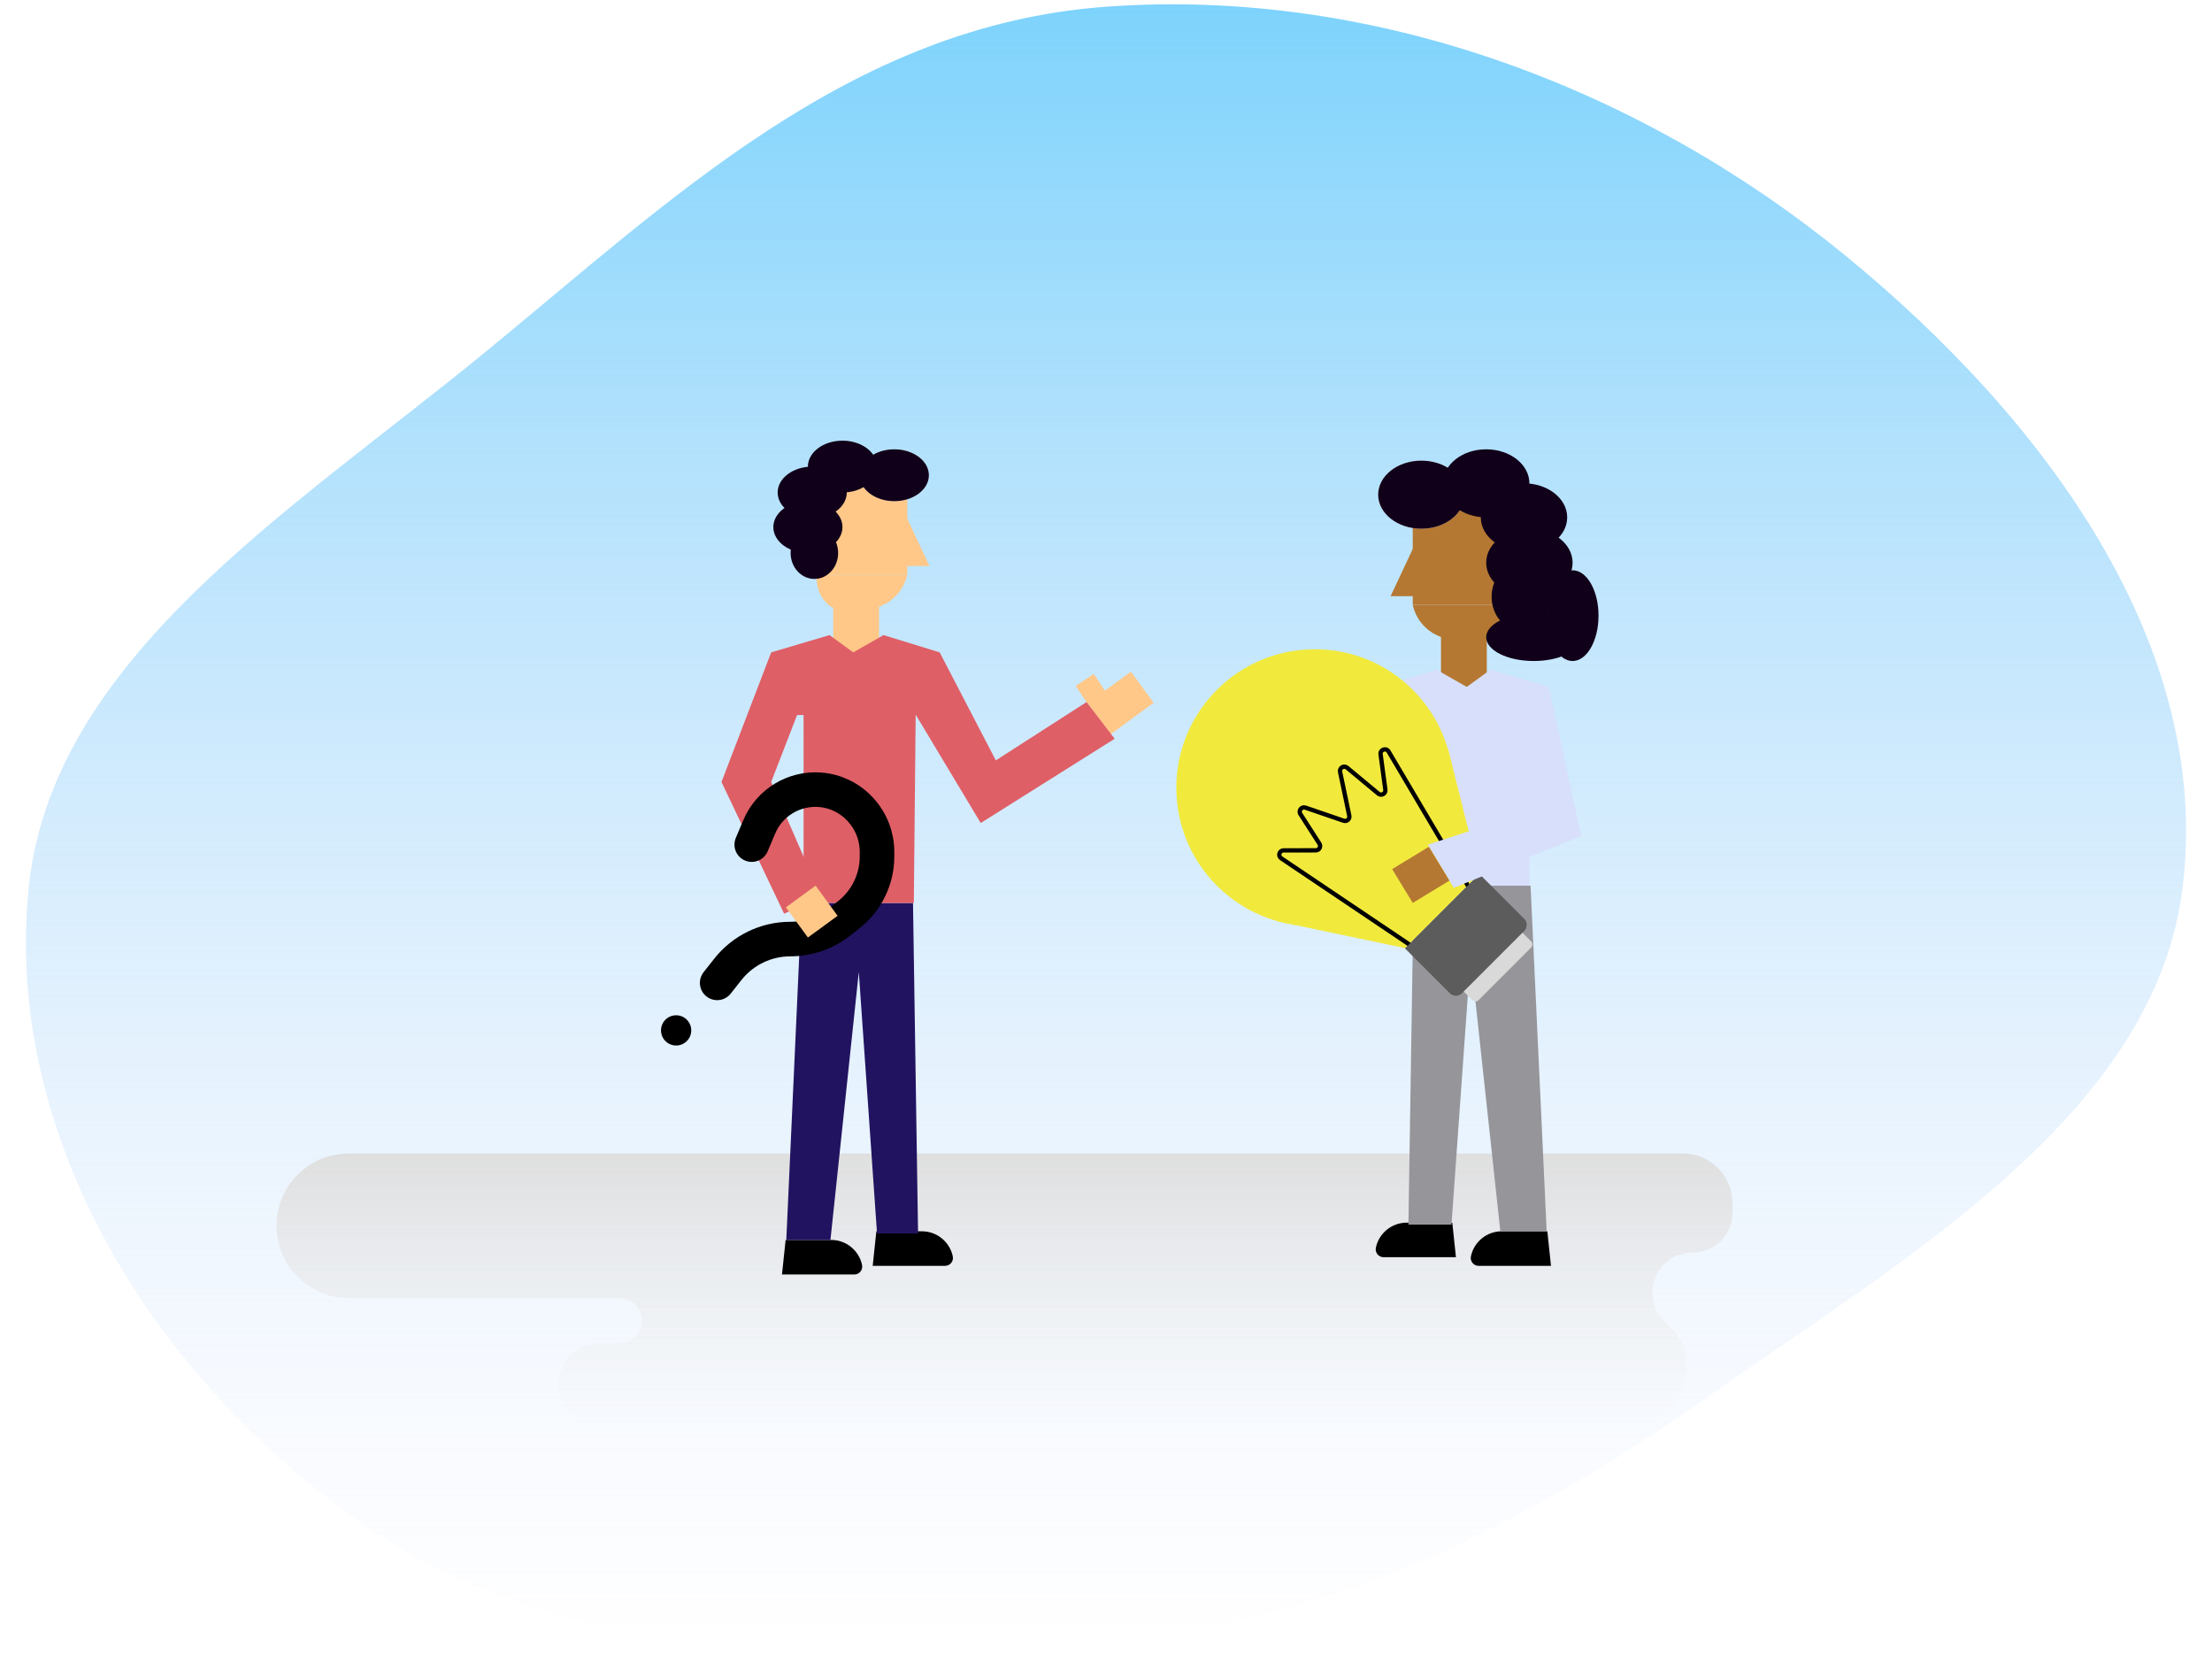 <svg width="512" height="384" viewBox="0 0 512 384" fill="none" xmlns="http://www.w3.org/2000/svg">
<path fill-rule="evenodd" clip-rule="evenodd" d="M256.005 1.557C319.428 -3.053 380.963 21.385 426.984 59.024C474.091 97.552 512.015 149.912 505.206 205.375C498.786 257.676 441.979 290.552 394.468 323.894C353.382 352.726 308.825 375.353 256.005 380.254C195.678 385.851 130.811 385.63 83.875 352.711C33.308 317.246 0.911 261.116 6.658 205.375C12.095 152.646 67.066 118.493 111.791 81.935C154.918 46.682 196.585 5.876 256.005 1.557Z" fill="url(#paint0_linear_205_2)"/>
<path d="M389.523 267H107.145H80.727C71.489 267 64 274.489 64 283.727C64 292.965 71.489 300.453 80.727 300.453H143.326C146.225 300.453 148.576 302.804 148.576 305.703C148.576 308.603 146.225 310.953 143.326 310.953H138.824C133.565 310.953 129.301 315.217 129.301 320.477C129.301 325.736 133.565 330 138.824 330H376.794C384.248 330 390.291 323.957 390.291 316.502V315.279C390.291 312.508 389.198 309.848 387.249 307.878L385.138 305.745C379.346 299.89 383.493 289.953 391.729 289.953C396.849 289.953 401 285.803 401 280.682V278.477C401 272.138 395.862 267 389.523 267Z" fill="url(#paint1_linear_205_2)"/>
<rect x="189" y="110" width="21" height="23" fill="#FFC888"/>
<path d="M209.5 119L215.129 131H203.871L209.5 119Z" fill="#FFC888"/>
<path d="M189 133.851V133H210C209.135 137.029 205.911 140.131 201.851 140.839L200.932 141H194.442C193.399 141 192.393 140.604 191.629 139.893C189.952 138.331 189 136.143 189 133.851Z" fill="#FFC888"/>
<rect x="192.857" y="137" width="10.607" height="15" fill="#FFC888"/>
<path d="M181.845 287H192.388C195.842 287 198.823 289.418 199.536 292.797C199.775 293.932 198.909 295 197.749 295H181L181.845 287Z" fill="black"/>
<path d="M202.845 285H213.389C216.842 285 219.823 287.418 220.536 290.797C220.775 291.932 219.909 293 218.749 293H202L202.845 285Z" fill="black"/>
<path d="M212.5 285.5L211.328 209H185.555L182 287H192.221L198.781 224.976L203 285.5H212.5Z" fill="#221361"/>
<path d="M257 170L251.739 162.792L261.771 155.47L267.032 162.678L257 170Z" fill="#FFC888"/>
<rect x="253.167" y="156" width="5" height="5" transform="rotate(56.443 253.167 156)" fill="#FFC888"/>
<path d="M186 160H212L211.519 209H186V160Z" fill="#DF5F67"/>
<path d="M217.5 151L204.5 147L197.5 151L192 147L178.5 151L167 181L181.5 211.5L190 207.5L178.5 181L184.5 165.5H212L227 190.5L258 171L251.5 162.5L230.5 176L217.5 151Z" fill="#DF5F67"/>
<path d="M166 227.5L168.467 224.373C171.961 219.944 177.292 217.36 182.933 217.36V217.36C187.086 217.36 191.118 215.957 194.374 213.377L196.495 211.697C200.604 208.442 203 203.487 203 198.245V197.183C203 193.572 201.646 190.091 199.205 187.429L199.115 187.331C196.708 184.707 193.397 183.091 189.847 182.808V182.808C183.794 182.326 178.112 185.775 175.747 191.368L174 195.5" stroke="black" stroke-width="8" stroke-linecap="round"/>
<circle cx="156.5" cy="238.5" r="3.5" fill="black"/>
<path d="M187 217L181.905 210.02L188.783 205L193.878 211.98L187 217Z" fill="#FFC888"/>
<ellipse cx="207" cy="110" rx="8" ry="6" fill="#D9D9D9"/>
<ellipse cx="188" cy="114" rx="8" ry="6" fill="#110019"/>
<ellipse cx="187" cy="122" rx="8" ry="6" fill="#110019"/>
<ellipse cx="188.5" cy="128" rx="5.5" ry="6" fill="#110019"/>
<ellipse cx="195" cy="108" rx="8" ry="6" fill="#110019"/>
<ellipse cx="207" cy="110" rx="8" ry="6" fill="#110019"/>
<path d="M336.155 283H325.611C322.158 283 319.177 285.418 318.464 288.797C318.225 289.932 319.091 291 320.251 291H337L336.155 283Z" fill="black"/>
<path d="M358.155 285H347.612C344.158 285 341.177 287.418 340.464 290.797C340.225 291.932 341.091 293 342.251 293H359L358.155 285Z" fill="black"/>
<rect x="325" y="173" width="29" height="39" fill="#D7DFFB"/>
<path d="M326 283.462L327.229 205H354.27L358 285H347.277L340.394 221.386L335.967 283.462H326Z" fill="#96959A"/>
<rect width="21" height="23" transform="matrix(-1 0 0 1 348 117)" fill="#B57832"/>
<path d="M327.5 126L321.871 138H333.129L327.5 126Z" fill="#B57832"/>
<path d="M348 140.851V140H327C327.865 144.029 331.089 147.131 335.149 147.839L336.068 148H342.558C343.601 148 344.607 147.604 345.371 146.893C347.048 145.331 348 143.143 348 140.851Z" fill="#B57832"/>
<rect width="10.607" height="15" transform="matrix(-1 0 0 1 344.143 144)" fill="#B57832"/>
<ellipse cx="10" cy="7.875" rx="10" ry="7.875" transform="matrix(-1 0 0 1 339 106.625)" fill="#D9D9D9"/>
<ellipse cx="10" cy="7.875" rx="10" ry="7.875" transform="matrix(-1 0 0 1 362.75 111.875)" fill="#110019"/>
<ellipse cx="10" cy="7.875" rx="10" ry="7.875" transform="matrix(-1 0 0 1 364 122.375)" fill="#110019"/>
<ellipse cx="6.875" cy="7.875" rx="6.875" ry="7.875" transform="matrix(-1 0 0 1 359 130.25)" fill="#110019"/>
<ellipse cx="10" cy="7.875" rx="10" ry="7.875" transform="matrix(-1 0 0 1 354 104)" fill="#110019"/>
<ellipse cx="10" cy="7.875" rx="10" ry="7.875" transform="matrix(-1 0 0 1 339 106.625)" fill="#110019"/>
<ellipse cx="364" cy="142.5" rx="6" ry="10.5" fill="#110019"/>
<ellipse cx="355" cy="147.5" rx="11" ry="5.5" fill="#110019"/>
<path d="M319.5 159L332.5 155L339.5 159L345 155L358.5 159L352.5 173.5H325L310 198.5L279 179L285.5 170.5L306.5 184L319.5 159Z" fill="#D7DFFB"/>
<path d="M338.597 229.292C338.206 228.901 338.206 228.268 338.597 227.877L350.784 215.69C351.175 215.299 351.808 215.299 352.198 215.69L354.411 217.903C354.802 218.293 354.802 218.926 354.411 219.317L342.224 231.504C341.833 231.895 341.2 231.895 340.81 231.504L338.597 229.292Z" fill="#D9D9D9"/>
<path d="M327.008 159.669C333.019 165.68 336.144 173.484 336.383 181.36C336.642 189.888 333.517 198.499 327.008 205.008C320.499 211.517 311.888 214.642 303.36 214.383C295.484 214.144 287.68 211.019 281.669 205.008C269.149 192.488 269.149 172.189 281.669 159.669C294.189 147.149 314.488 147.149 327.008 159.669Z" fill="#F1EA3D"/>
<path d="M342.423 202.288L325.245 219.467L295.271 213.169L335.169 173.271L342.423 202.288Z" fill="#F1EA3D"/>
<path d="M326.317 218.683L296.552 198.663C295.733 198.113 296.122 196.835 297.109 196.834L304.561 196.824C305.352 196.823 305.829 195.949 305.401 195.284L300.996 188.426C300.484 187.628 301.265 186.632 302.161 186.939L311.01 189.969C311.744 190.22 312.472 189.577 312.312 188.817L310.183 178.665C309.988 177.738 311.072 177.086 311.8 177.691L319.034 183.699C319.735 184.282 320.786 183.699 320.664 182.796L319.555 174.585C319.41 173.505 320.853 173.004 321.407 173.943L339.851 205.149" stroke="black"/>
<path d="M325.195 219.517L342.423 202.288L352.797 212.662C353.578 213.443 353.578 214.709 352.797 215.49L338.397 229.891C337.616 230.672 336.35 230.672 335.569 229.891L325.195 219.517Z" fill="#5C5C5C"/>
<path d="M366 193.5L358.5 159L352.5 173.5L353.5 188L330.5 195.5L336.5 205.5L366 193.5Z" fill="#D7DFFB"/>
<path d="M327 209L335.494 203.832L330.729 196L322.235 201.168L327 209Z" fill="#B57832"/>
<defs>
<linearGradient id="paint0_linear_205_2" x1="256" y1="1" x2="256" y2="383" gradientUnits="userSpaceOnUse">
<stop stop-color="#7DD3FC"/>
<stop offset="1" stop-color="#D7DFFB" stop-opacity="0"/>
</linearGradient>
<linearGradient id="paint1_linear_205_2" x1="232.5" y1="267" x2="232.5" y2="330" gradientUnits="userSpaceOnUse">
<stop stop-color="#DFDFDF"/>
<stop offset="1" stop-color="#EEECEC" stop-opacity="0"/>
</linearGradient>
</defs>
</svg>
